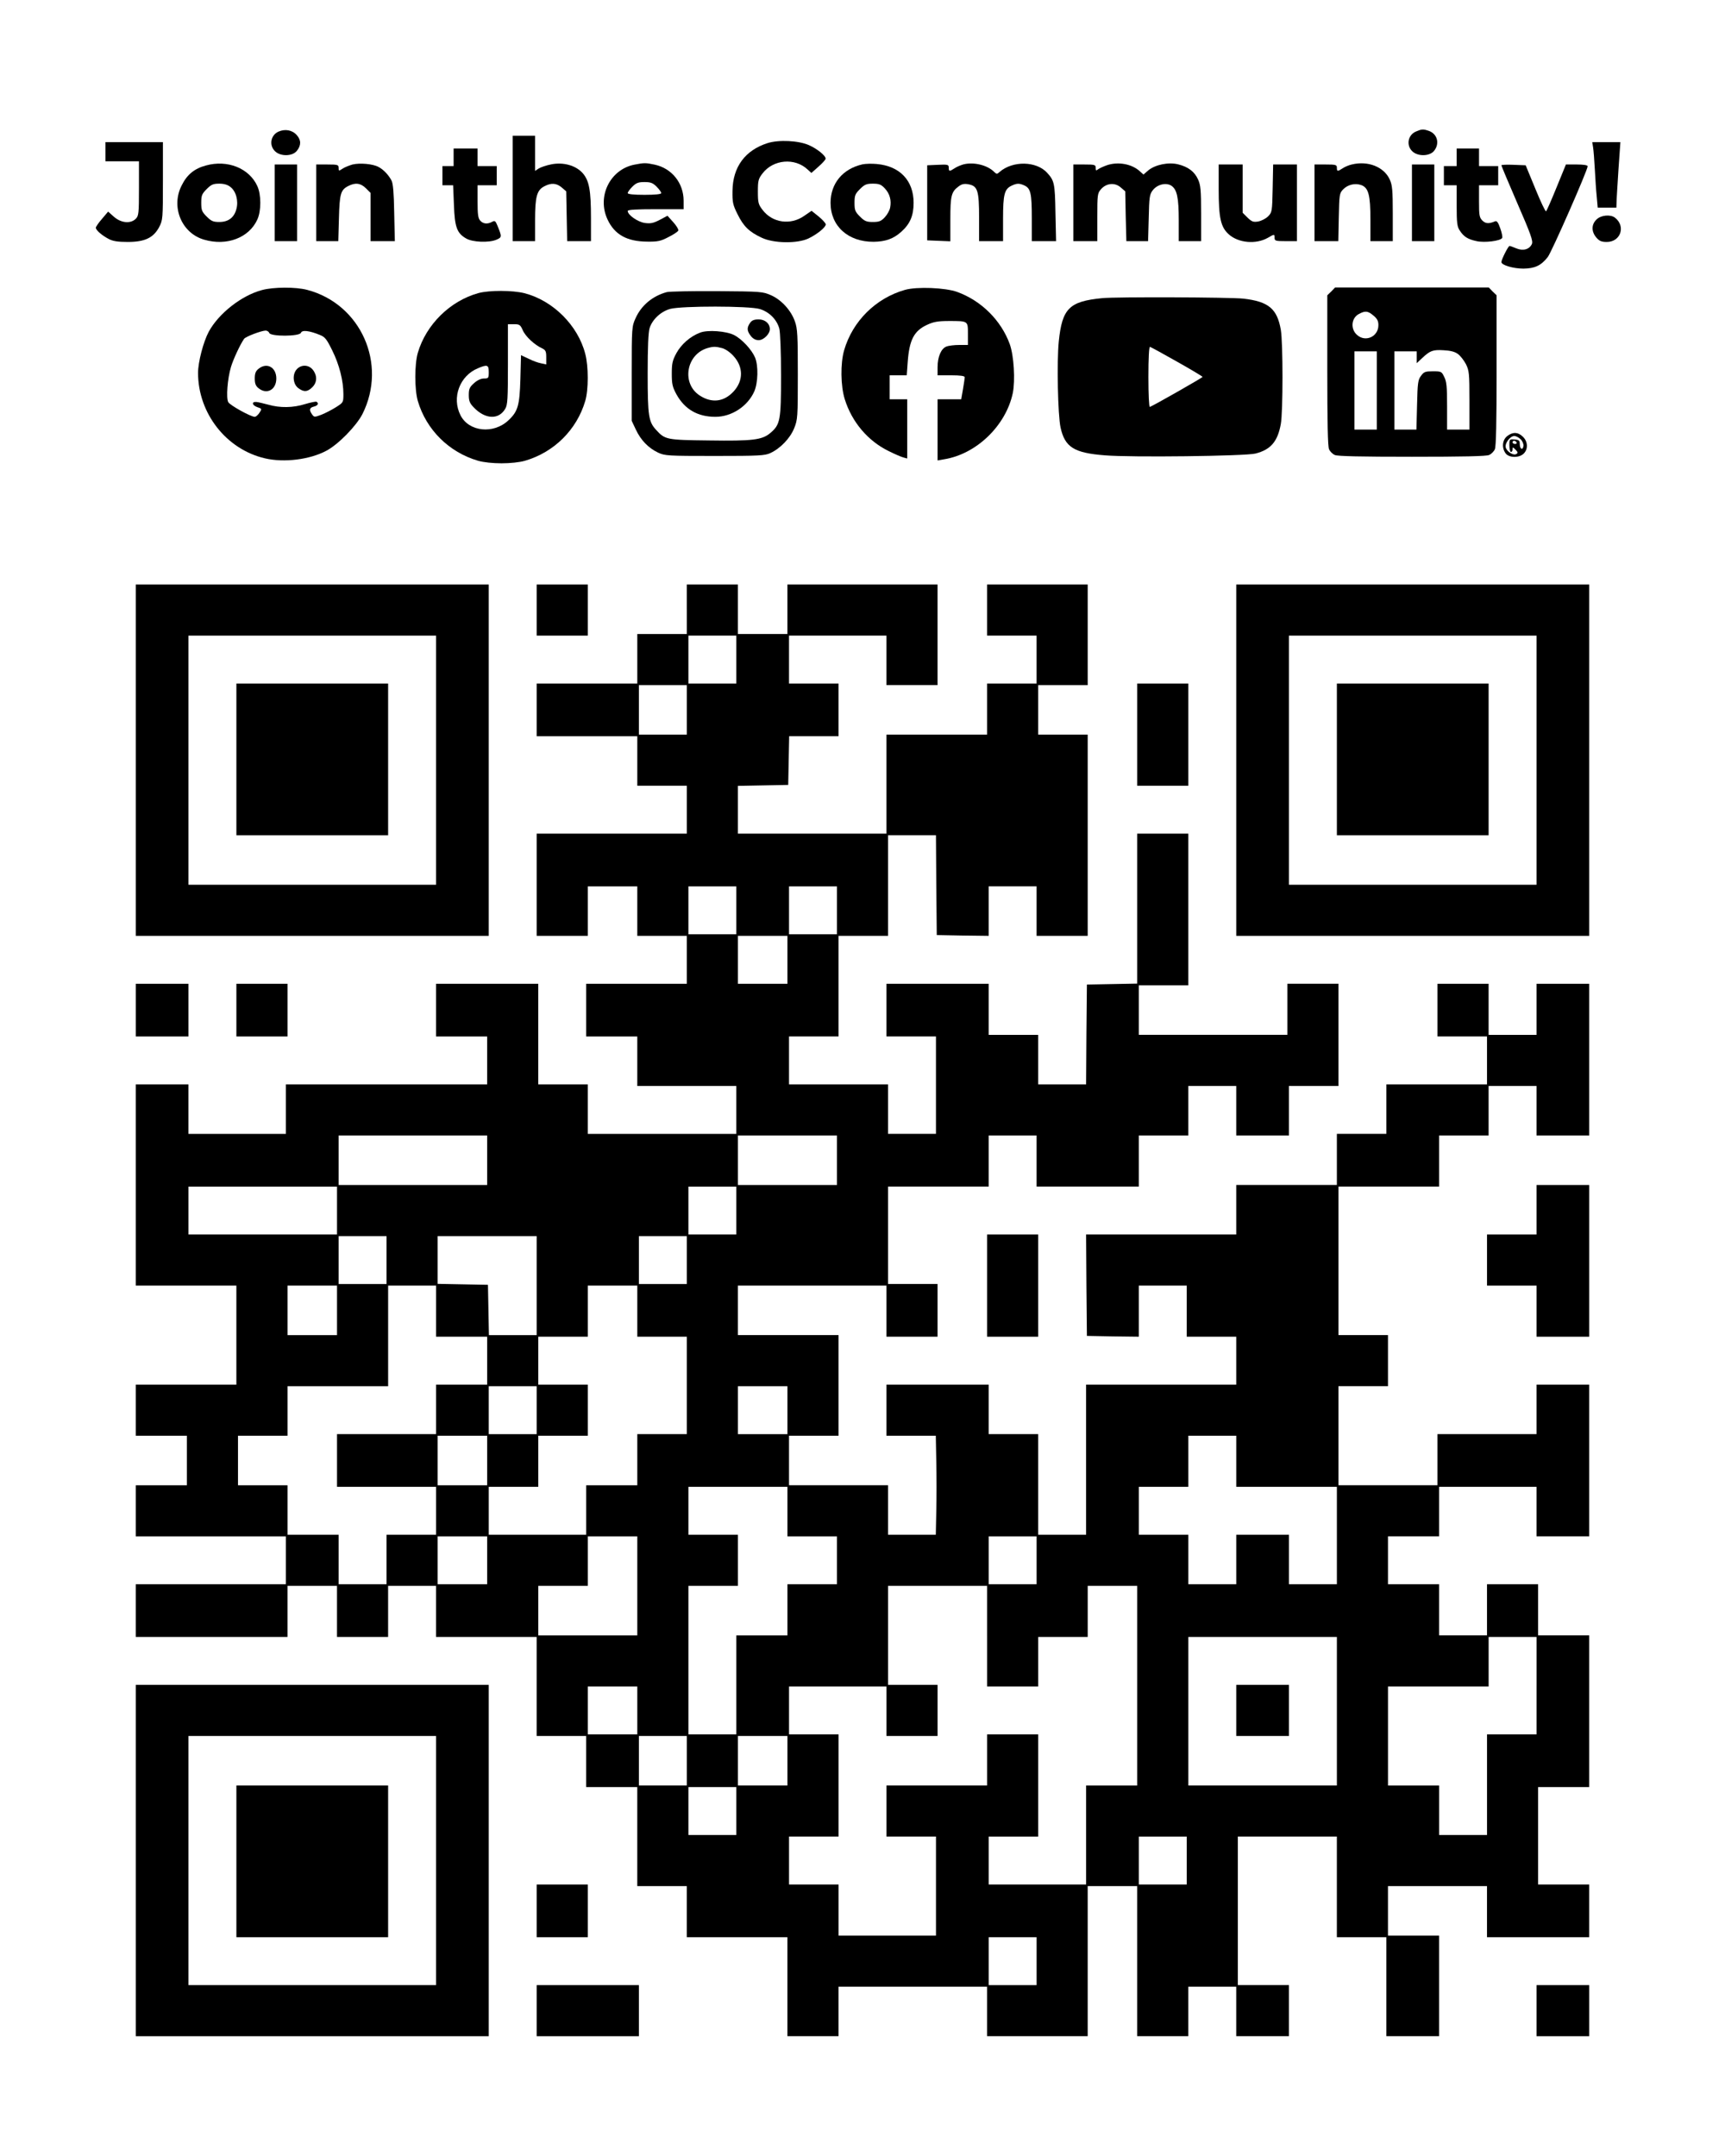 <?xml version="1.0" encoding="UTF-8" standalone="yes"?>
<svg version="1.0" xmlns="http://www.w3.org/2000/svg" width="1080" height="1350" viewBox="0 0 1080 1350" preserveAspectRatio="xMidYMid meet">
  <g transform="translate(0,1350) scale(0.1,-0.1)" fill="#000000" stroke="none">
    <path d="M1744 12676 c-50 -22 -61 -87 -21 -124 35 -33 109 -31 136 4 27 34
27 67 -1 98 -28 32 -73 40 -114 22z"/>
    <path d="M8864 12676 c-50 -22 -61 -87 -21 -124 35 -33 109 -31 136 4 36 45
20 105 -32 124 -38 13 -45 12 -83 -4z"/>
    <path d="M3210 12320 l0 -330 70 0 70 0 0 130 c0 149 11 190 59 214 42 22 75
20 108 -8 l28 -24 3 -156 3 -156 75 0 74 0 0 145 c0 173 -11 234 -52 281 -43
48 -120 70 -196 55 -31 -6 -66 -18 -79 -26 l-23 -15 0 110 0 110 -70 0 -70 0
0 -330z"/>
    <path d="M4806 12604 c-141 -45 -218 -149 -220 -299 -1 -72 2 -87 32 -147 37
-75 72 -110 152 -147 74 -35 220 -37 290 -5 53 25 110 70 110 89 0 7 -20 29
-44 49 l-45 36 -45 -31 c-86 -61 -200 -45 -262 37 -26 34 -29 45 -29 114 0 69
3 80 29 114 67 88 203 100 283 24 l23 -21 44 39 c24 21 45 44 45 50 2 18 -52
62 -104 85 -65 29 -189 35 -259 13z"/>
    <path d="M660 12550 l0 -60 105 0 105 0 0 -170 c0 -157 -2 -172 -20 -190 -32
-32 -91 -27 -136 12 l-37 33 -38 -45 c-22 -25 -39 -50 -39 -56 0 -15 38 -48
80 -70 26 -14 57 -19 120 -19 107 0 161 26 197 94 22 43 23 52 23 288 l0 243
-180 0 -180 0 0 -60z"/>
    <path d="M9974 12578 c3 -18 8 -80 11 -138 3 -58 8 -135 12 -172 l6 -68 58 0
59 0 1 33 c0 17 6 110 12 205 l12 172 -88 0 -88 0 5 -32z"/>
    <path d="M2840 12515 l0 -55 -35 0 -35 0 0 -60 0 -60 34 0 33 0 5 -124 c5
-139 19 -176 76 -209 40 -24 143 -28 190 -8 35 15 35 18 6 89 -12 29 -16 32
-33 23 -29 -16 -56 -13 -74 7 -14 15 -17 40 -17 120 l0 102 60 0 60 0 0 60 0
60 -60 0 -60 0 0 55 0 55 -75 0 -75 0 0 -55z"/>
    <path d="M9120 12515 l0 -55 -40 0 -40 0 0 -60 0 -60 40 0 40 0 0 -127 c0
-108 3 -132 19 -156 25 -39 50 -55 106 -67 50 -11 149 1 160 20 3 6 -2 32 -12
60 -13 38 -22 49 -33 44 -38 -16 -59 -15 -79 5 -19 19 -21 33 -21 121 l0 100
60 0 60 0 0 60 0 60 -60 0 -60 0 0 55 0 55 -70 0 -70 0 0 -55z"/>
    <path d="M1290 12464 c-72 -19 -119 -57 -152 -124 -70 -135 -1 -301 141 -341
141 -41 280 12 332 126 25 54 25 156 0 210 -51 112 -187 166 -321 129z m153
-135 c35 -27 51 -87 37 -138 -14 -54 -51 -81 -107 -81 -38 0 -50 5 -79 34 -30
30 -34 40 -34 86 0 46 4 56 34 86 29 29 41 34 79 34 30 0 53 -7 70 -21z"/>
    <path d="M2207 12470 c-20 -6 -49 -17 -62 -26 -24 -16 -25 -15 -25 5 0 19 -5
21 -70 21 l-70 0 0 -240 0 -240 69 0 69 0 4 143 c4 154 11 178 58 202 44 23
78 19 111 -14 l29 -29 0 -151 0 -151 76 0 76 0 -4 178 c-2 124 -7 184 -17 202
-19 36 -52 70 -82 85 -35 19 -116 26 -162 15z"/>
    <path d="M3972 12469 c-153 -30 -236 -200 -168 -344 44 -94 121 -137 247 -138
67 -1 86 3 135 29 32 16 59 34 61 41 2 6 -12 30 -32 52 l-36 40 -49 -26 c-41
-21 -57 -24 -94 -19 -44 7 -106 50 -106 75 0 8 55 11 175 11 l175 0 0 53 c0
111 -74 203 -181 226 -56 12 -66 12 -127 0z m139 -138 c16 -16 29 -34 29 -40
0 -7 -37 -11 -105 -11 -68 0 -105 4 -105 11 0 6 13 24 29 40 24 24 38 29 76
29 38 0 52 -5 76 -29z"/>
    <path d="M5400 12471 c-124 -28 -200 -120 -200 -241 0 -146 110 -245 270 -244
74 1 125 19 173 63 55 49 77 101 77 181 0 139 -86 230 -230 243 -30 3 -71 2
-90 -2z m140 -151 c31 -33 42 -75 33 -120 -3 -17 -18 -44 -33 -60 -23 -25 -36
-30 -75 -30 -40 0 -52 5 -81 34 -30 30 -34 40 -34 86 0 46 4 56 34 86 29 29
41 34 81 34 39 0 52 -5 75 -30z"/>
    <path d="M6033 12471 c-18 -5 -44 -16 -57 -25 -32 -21 -36 -20 -36 4 0 19 -5
21 -67 18 l-68 -3 0 -235 0 -235 73 -3 72 -3 0 138 c0 148 6 172 52 206 20 15
35 18 62 13 57 -11 66 -39 66 -211 l0 -145 75 0 75 0 0 140 c0 155 9 187 55
208 32 15 47 15 78 1 40 -18 47 -50 47 -204 l0 -145 76 0 76 0 -4 178 c-3 184
-7 201 -52 250 -67 74 -216 77 -298 5 -15 -14 -19 -14 -34 1 -42 42 -127 63
-191 47z"/>
    <path d="M6932 12466 c-23 -8 -49 -20 -57 -26 -12 -10 -15 -9 -15 9 0 19 -5
21 -70 21 l-70 0 0 -240 0 -240 75 0 75 0 0 149 c0 141 1 151 23 176 33 38 86
44 123 12 l29 -25 3 -156 4 -156 68 0 68 0 4 144 c3 128 5 148 24 173 28 38
84 52 118 30 35 -24 46 -73 46 -219 l0 -128 70 0 70 0 0 173 c0 146 -3 178
-19 213 -22 49 -61 79 -125 95 -61 15 -143 -2 -187 -38 l-30 -26 -22 20 c-50
46 -134 62 -205 39z"/>
    <path d="M8463 12470 c-18 -4 -44 -15 -57 -24 -32 -21 -36 -20 -36 4 0 18 -7
20 -70 20 l-70 0 0 -240 0 -240 74 0 75 0 3 149 c3 142 4 151 27 175 29 30 75
41 114 27 45 -17 57 -62 57 -216 l0 -135 70 0 70 0 0 173 c0 146 -3 178 -19
213 -36 79 -136 119 -238 94z"/>
    <path d="M1720 12230 l0 -240 70 0 70 0 0 240 0 240 -70 0 -70 0 0 -240z"/>
    <path d="M7630 12317 c0 -183 13 -240 64 -285 61 -54 170 -63 244 -21 41 24
42 24 42 -1 0 -18 7 -20 70 -20 l70 0 0 240 0 240 -74 0 -75 0 -3 -150 c-3
-145 -4 -150 -29 -175 -14 -14 -41 -28 -62 -32 -31 -5 -40 -1 -67 25 l-30 30
0 151 0 151 -75 0 -75 0 0 -153z"/>
    <path d="M8840 12230 l0 -240 70 0 70 0 0 240 0 240 -70 0 -70 0 0 -240z"/>
    <path d="M9400 12465 c0 -4 45 -111 100 -238 85 -195 99 -236 91 -255 -16 -34
-55 -45 -98 -27 -19 8 -38 15 -42 15 -8 0 -51 -85 -51 -101 0 -19 74 -41 138
-41 72 1 110 19 152 72 25 32 250 544 250 569 0 7 -27 11 -68 11 l-68 0 -58
-142 c-32 -79 -62 -147 -66 -151 -4 -4 -34 59 -67 140 l-61 148 -76 3 c-42 2
-76 0 -76 -3z"/>
    <path d="M9995 12125 c-32 -31 -32 -75 -1 -112 19 -22 32 -28 66 -28 87 0 120
99 51 152 -28 22 -89 16 -116 -12z"/>
    <path d="M1641 11684 c-129 -34 -272 -147 -334 -261 -34 -64 -67 -190 -67
-258 0 -253 177 -479 419 -535 120 -28 281 -8 385 48 74 39 187 155 225 229
158 314 -10 690 -346 778 -72 19 -211 18 -282 -1z m45 -269 c9 -23 189 -22
198 1 7 19 52 14 118 -13 33 -13 43 -26 78 -97 44 -88 70 -190 70 -274 0 -52
-1 -53 -47 -82 -25 -16 -66 -37 -91 -47 -43 -16 -45 -16 -58 2 -20 28 -17 42
11 49 25 6 33 20 17 30 -5 3 -37 -4 -71 -14 -76 -24 -158 -25 -231 -4 -30 8
-64 16 -74 17 -32 3 -29 -20 4 -32 30 -10 31 -11 14 -36 -9 -14 -22 -25 -29
-25 -25 0 -155 72 -166 92 -14 26 -5 146 17 220 14 47 57 140 82 176 9 14 107
51 135 52 10 0 20 -7 23 -15z"/>
    <path d="M1619 11191 c-18 -14 -24 -29 -24 -61 0 -32 6 -47 24 -61 52 -42 111
-9 111 61 0 70 -59 103 -111 61z"/>
    <path d="M1860 11190 c-31 -31 -27 -93 6 -119 35 -27 59 -26 89 4 31 30 32 73
4 109 -25 32 -70 35 -99 6z"/>
    <path d="M5666 11685 c-183 -52 -328 -196 -381 -378 -24 -83 -22 -224 4 -307
45 -144 146 -262 276 -325 38 -19 80 -37 93 -40 l22 -6 0 185 0 186 -55 0 -55
0 0 75 0 75 54 0 53 0 6 83 c10 138 39 195 121 233 41 19 68 24 138 24 120 0
118 1 118 -81 l0 -69 -54 0 c-30 0 -66 -4 -81 -10 -33 -13 -55 -64 -55 -130
l0 -50 85 0 c58 0 85 -4 85 -12 0 -6 -5 -40 -11 -75 l-11 -63 -74 0 -74 0 0
-191 0 -192 40 7 c203 32 388 211 431 415 16 80 7 233 -19 306 -54 149 -178
272 -329 327 -74 27 -253 34 -327 13z"/>
    <path d="M8335 11675 l-25 -24 0 -470 c0 -323 3 -478 11 -494 6 -14 22 -30 36
-36 16 -8 168 -11 483 -11 315 0 467 3 483 11 14 6 30 22 36 36 8 16 11 171
11 494 l0 470 -25 24 -24 25 -481 0 -481 0 -24 -25z m264 -151 c24 -20 31 -34
31 -60 0 -72 -81 -109 -134 -61 -42 37 -36 106 12 131 39 21 56 20 91 -10z
m528 -240 c16 -11 38 -40 51 -64 20 -41 22 -57 22 -227 l0 -183 -70 0 -70 0 0
148 c0 120 -3 153 -18 182 -16 34 -19 35 -71 35 -47 0 -56 -3 -74 -28 -19 -24
-22 -45 -25 -182 l-4 -155 -69 0 -69 0 0 245 0 245 70 0 70 0 0 -37 0 -37 33
31 c50 47 67 54 134 50 43 -2 71 -9 90 -23z m-507 -229 l0 -245 -70 0 -70 0 0
245 0 245 70 0 70 0 0 -245z"/>
    <path d="M2996 11665 c-178 -49 -328 -197 -380 -374 -21 -72 -21 -230 0 -302
53 -180 195 -321 377 -374 34 -10 93 -16 147 -16 54 0 113 6 147 16 182 53
324 194 377 374 21 70 21 218 0 296 -46 178 -202 333 -380 379 -75 19 -220 19
-288 1z m277 -233 c17 -39 74 -92 121 -113 22 -11 26 -19 26 -56 l0 -45 -32 7
c-18 3 -54 16 -79 29 l-47 22 -4 -151 c-5 -164 -15 -201 -75 -257 -93 -88
-248 -72 -300 32 -56 110 -5 247 109 294 59 25 68 22 68 -24 0 -38 -2 -40 -30
-40 -19 0 -42 -11 -62 -29 -28 -25 -33 -36 -33 -75 0 -36 6 -51 30 -76 72 -76
157 -80 198 -10 15 24 17 63 17 279 l0 251 38 0 c35 0 40 -4 55 -38z"/>
    <path d="M4175 11671 c-89 -24 -160 -83 -196 -164 -23 -51 -24 -58 -24 -347
l0 -295 26 -55 c31 -66 78 -115 139 -144 43 -20 60 -21 355 -21 277 0 314 2
348 18 63 29 124 93 149 155 22 54 23 69 23 337 0 244 -2 287 -18 332 -24 69
-84 135 -149 164 -52 23 -61 24 -338 26 -157 1 -298 -2 -315 -6z m582 -106
c59 -18 106 -65 122 -122 6 -22 11 -145 11 -293 0 -284 -5 -309 -68 -362 -51
-43 -112 -50 -382 -46 -267 3 -276 5 -331 65 -48 51 -54 87 -54 353 0 166 4
258 12 285 17 55 71 105 130 121 73 19 493 19 560 -1z"/>
    <path d="M4696 11478 c-21 -30 -20 -50 5 -82 13 -17 30 -26 49 -26 31 0 70 39
70 69 0 35 -30 61 -70 61 -29 0 -43 -6 -54 -22z"/>
    <path d="M4383 11417 c-61 -23 -117 -72 -148 -128 -25 -46 -29 -65 -29 -129 0
-64 4 -83 29 -129 52 -94 133 -141 244 -141 101 0 201 65 243 158 24 54 27
162 5 214 -21 49 -82 115 -131 140 -49 25 -166 34 -213 15z m139 -97 c21 -6
51 -27 71 -50 61 -67 62 -153 1 -220 -61 -67 -138 -76 -214 -26 -114 75 -84
256 48 296 38 11 52 11 94 0z"/>
    <path d="M6900 11633 c-205 -20 -250 -64 -271 -270 -13 -126 -6 -463 11 -540
27 -123 84 -159 276 -174 163 -14 881 -5 944 11 95 24 139 74 159 185 14 76
14 509 0 590 -23 132 -77 177 -234 195 -81 9 -799 12 -885 3z m470 -398 c87
-49 159 -92 159 -95 0 -5 -308 -180 -330 -188 -5 -2 -9 77 -9 188 0 120 4 190
10 188 5 -1 82 -43 170 -93z"/>
    <path d="M9436 10769 c-30 -24 -35 -72 -10 -107 20 -29 85 -31 114 -2 28 28
26 75 -5 105 -30 30 -64 32 -99 4z m85 -20 c11 -11 19 -30 17 -42 -4 -29 -23
-19 -23 13 0 21 -5 26 -32 28 -32 3 -33 2 -33 -37 0 -23 5 -41 10 -41 6 0 10
8 10 17 0 15 2 14 19 -3 15 -16 16 -20 4 -27 -18 -11 -59 15 -66 42 -6 26 28
71 54 71 10 0 28 -9 40 -21z m-26 -19 c3 -5 -1 -10 -9 -10 -9 0 -16 5 -16 10
0 6 4 10 9 10 6 0 13 -4 16 -10z"/>
    <path d="M850 8740 l0 -1100 1105 0 1105 0 0 1100 0 1100 -1105 0 -1105 0 0
-1100z m1880 0 l0 -780 -775 0 -775 0 0 780 0 780 775 0 775 0 0 -780z"/>
    <path d="M1480 8745 l0 -475 475 0 475 0 0 475 0 475 -475 0 -475 0 0 -475z"/>
    <path d="M3360 9680 l0 -160 160 0 160 0 0 160 0 160 -160 0 -160 0 0 -160z"/>
    <path d="M4300 9685 l0 -155 -155 0 -155 0 0 -155 0 -155 -315 0 -315 0 0
-165 0 -165 315 0 315 0 0 -155 0 -155 155 0 155 0 0 -150 0 -150 -470 0 -470
0 0 -320 0 -320 160 0 160 0 0 155 0 155 155 0 155 0 0 -155 0 -155 155 0 155
0 0 -150 0 -150 -315 0 -315 0 0 -165 0 -165 160 0 160 0 0 -155 0 -155 310 0
310 0 0 -150 0 -150 -465 0 -465 0 0 155 0 155 -155 0 -155 0 0 315 0 315
-320 0 -320 0 0 -165 0 -165 160 0 160 0 0 -150 0 -150 -630 0 -630 0 0 -155
0 -155 -305 0 -305 0 0 155 0 155 -165 0 -165 0 0 -630 0 -630 315 0 315 0 0
-310 0 -310 -315 0 -315 0 0 -160 0 -160 160 0 160 0 0 -155 0 -155 -160 0
-160 0 0 -160 0 -160 470 0 470 0 0 -150 0 -150 -470 0 -470 0 0 -165 0 -165
475 0 475 0 0 160 0 160 155 0 155 0 0 -160 0 -160 160 0 160 0 0 160 0 160
150 0 150 0 0 -160 0 -160 315 0 315 0 0 -310 0 -310 155 0 155 0 0 -160 0
-160 160 0 160 0 0 -310 0 -310 155 0 155 0 0 -160 0 -160 315 0 315 0 0 -310
0 -310 160 0 160 0 0 155 0 155 465 0 465 0 0 -155 0 -155 315 0 315 0 0 470
0 470 155 0 155 0 0 -470 0 -470 160 0 160 0 0 155 0 155 150 0 150 0 0 -155
0 -155 165 0 165 0 0 160 0 160 -160 0 -160 0 0 465 0 465 310 0 310 0 0 -315
0 -315 155 0 155 0 0 -310 0 -310 165 0 165 0 0 315 0 315 -160 0 -160 0 0
155 0 155 310 0 310 0 0 -160 0 -160 320 0 320 0 0 165 0 165 -160 0 -160 0 0
305 0 305 160 0 160 0 0 475 0 475 -160 0 -160 0 0 160 0 160 -160 0 -160 0 0
-160 0 -160 -150 0 -150 0 0 160 0 160 -160 0 -160 0 0 150 0 150 160 0 160 0
0 155 0 155 305 0 305 0 0 -155 0 -155 165 0 165 0 0 475 0 475 -165 0 -165 0
0 -155 0 -155 -310 0 -310 0 0 -160 0 -160 -310 0 -310 0 0 310 0 310 155 0
155 0 0 160 0 160 -155 0 -155 0 0 465 0 465 315 0 315 0 0 160 0 160 155 0
155 0 0 155 0 155 150 0 150 0 0 -155 0 -155 165 0 165 0 0 475 0 475 -165 0
-165 0 0 -160 0 -160 -150 0 -150 0 0 160 0 160 -160 0 -160 0 0 -165 0 -165
155 0 155 0 0 -150 0 -150 -315 0 -315 0 0 -155 0 -155 -155 0 -155 0 0 -160
0 -160 -315 0 -315 0 0 -155 0 -155 -470 0 -470 0 2 -317 3 -318 163 -3 162
-2 0 160 0 160 150 0 150 0 0 -160 0 -160 155 0 155 0 0 -150 0 -150 -470 0
-470 0 0 -470 0 -470 -150 0 -150 0 0 315 0 315 -155 0 -155 0 0 155 0 155
-320 0 -320 0 0 -160 0 -160 155 0 154 0 3 -162 c2 -90 2 -229 0 -310 l-3
-148 -149 0 -150 0 0 155 0 155 -310 0 -310 0 0 155 0 155 155 0 155 0 0 315
0 315 -315 0 -315 0 0 155 0 155 465 0 465 0 0 -160 0 -160 160 0 160 0 0 165
0 165 -155 0 -155 0 0 305 0 305 315 0 315 0 0 160 0 160 150 0 150 0 0 -160
0 -160 320 0 320 0 0 160 0 160 155 0 155 0 0 155 0 155 150 0 150 0 0 -155 0
-155 165 0 165 0 0 155 0 155 155 0 155 0 0 320 0 320 -160 0 -160 0 0 -160 0
-160 -465 0 -465 0 0 155 0 155 155 0 155 0 0 475 0 475 -160 0 -160 0 0 -470
0 -469 -157 -3 -158 -3 -3 -312 -2 -313 -150 0 -150 0 0 155 0 155 -155 0
-155 0 0 160 0 160 -320 0 -320 0 0 -165 0 -165 155 0 155 0 0 -305 0 -305
-150 0 -150 0 0 155 0 155 -310 0 -310 0 0 150 0 150 155 0 155 0 0 315 0 315
155 0 155 0 0 315 0 315 150 0 150 0 2 -312 3 -313 163 -3 162 -2 0 155 0 155
150 0 150 0 0 -155 0 -155 160 0 160 0 0 630 0 630 -155 0 -155 0 0 155 0 155
155 0 155 0 0 315 0 315 -315 0 -315 0 0 -160 0 -160 155 0 155 0 0 -150 0
-150 -155 0 -155 0 0 -160 0 -160 -315 0 -315 0 0 -310 0 -310 -465 0 -465 0
0 150 0 149 158 3 157 3 3 153 3 152 154 0 155 0 0 165 0 165 -155 0 -155 0 0
150 0 150 305 0 305 0 0 -155 0 -155 160 0 160 0 0 315 0 315 -470 0 -470 0 0
-155 0 -155 -155 0 -155 0 0 155 0 155 -160 0 -160 0 0 -155z m310 -315 l0
-150 -150 0 -150 0 0 150 0 150 150 0 150 0 0 -150z m-310 -315 l0 -155 -150
0 -150 0 0 155 0 155 150 0 150 0 0 -155z m310 -1255 l0 -150 -150 0 -150 0 0
150 0 150 150 0 150 0 0 -150z m630 0 l0 -150 -150 0 -150 0 0 150 0 150 150
0 150 0 0 -150z m-310 -310 l0 -150 -155 0 -155 0 0 150 0 150 155 0 155 0 0
-150z m-1880 -1255 l0 -155 -465 0 -465 0 0 155 0 155 465 0 465 0 0 -155z
m2190 0 l0 -155 -310 0 -310 0 0 155 0 155 310 0 310 0 0 -155z m-3130 -315
l0 -150 -465 0 -465 0 0 150 0 150 465 0 465 0 0 -150z m2500 0 l0 -150 -150
0 -150 0 0 150 0 150 150 0 150 0 0 -150z m-2190 -310 l0 -150 -150 0 -150 0
0 150 0 150 150 0 150 0 0 -150z m940 -160 l0 -310 -150 0 -149 0 -3 158 -3
157 -157 3 -158 3 0 149 0 150 310 0 310 0 0 -310z m940 160 l0 -150 -150 0
-150 0 0 150 0 150 150 0 150 0 0 -150z m-2190 -315 l0 -155 -155 0 -155 0 0
155 0 155 155 0 155 0 0 -155z m620 -5 l0 -160 160 0 160 0 0 -150 0 -150
-160 0 -160 0 0 -155 0 -155 -310 0 -310 0 0 -165 0 -165 310 0 310 0 0 -150
0 -150 -155 0 -155 0 0 -155 0 -155 -150 0 -150 0 0 155 0 155 -160 0 -160 0
0 155 0 155 -155 0 -155 0 0 155 0 155 155 0 155 0 0 155 0 155 315 0 315 0 0
315 0 315 150 0 150 0 0 -160z m1260 0 l0 -160 155 0 155 0 0 -305 0 -305
-155 0 -155 0 0 -160 0 -160 -160 0 -160 0 0 -155 0 -155 -305 0 -305 0 0 150
0 150 155 0 155 0 0 160 0 160 155 0 155 0 0 160 0 160 -155 0 -155 0 0 150 0
150 155 0 155 0 0 160 0 160 155 0 155 0 0 -160z m-630 -620 l0 -150 -150 0
-150 0 0 150 0 150 150 0 150 0 0 -150z m1570 0 l0 -150 -155 0 -155 0 0 150
0 150 155 0 155 0 0 -150z m-1880 -315 l0 -155 -155 0 -155 0 0 155 0 155 155
0 155 0 0 -155z m4690 -5 l0 -160 315 0 315 0 0 -305 0 -305 -150 0 -150 0 0
155 0 155 -165 0 -165 0 0 -155 0 -155 -150 0 -150 0 0 155 0 155 -155 0 -155
0 0 150 0 150 155 0 155 0 0 160 0 160 150 0 150 0 0 -160z m-2810 -315 l0
-155 155 0 155 0 0 -150 0 -150 -155 0 -155 0 0 -160 0 -160 -160 0 -160 0 0
-310 0 -310 -150 0 -150 0 0 465 0 465 155 0 155 0 0 160 0 160 -155 0 -155 0
0 150 0 150 310 0 310 0 0 -155z m-1880 -305 l0 -150 -155 0 -155 0 0 150 0
150 155 0 155 0 0 -150z m940 -160 l0 -310 -310 0 -310 0 0 155 0 155 155 0
155 0 0 155 0 155 155 0 155 0 0 -310z m2500 160 l0 -150 -150 0 -150 0 0 150
0 150 150 0 150 0 0 -150z m-310 -475 l0 -315 160 0 160 0 0 155 0 155 155 0
155 0 0 160 0 160 155 0 155 0 0 -625 0 -625 -160 0 -160 0 0 -310 0 -310
-305 0 -305 0 0 150 0 150 155 0 155 0 0 320 0 320 -160 0 -160 0 0 -160 0
-160 -315 0 -315 0 0 -160 0 -160 155 0 155 0 0 -310 0 -310 -305 0 -305 0 0
160 0 160 -155 0 -155 0 0 150 0 150 155 0 155 0 0 320 0 320 -155 0 -155 0 0
150 0 150 305 0 305 0 0 -155 0 -155 160 0 160 0 0 160 0 160 -155 0 -155 0 0
310 0 310 310 0 310 0 0 -315z m2190 -470 l0 -465 -465 0 -465 0 0 465 0 465
465 0 465 0 0 -465z m1250 160 l0 -305 -155 0 -155 0 0 -315 0 -315 -150 0
-150 0 0 155 0 155 -160 0 -160 0 0 310 0 310 315 0 315 0 0 155 0 155 150 0
150 0 0 -305z m-5630 -155 l0 -150 -155 0 -155 0 0 150 0 150 155 0 155 0 0
-150z m310 -315 l0 -155 -150 0 -150 0 0 155 0 155 150 0 150 0 0 -155z m630
0 l0 -155 -155 0 -155 0 0 155 0 155 155 0 155 0 0 -155z m-320 -315 l0 -150
-150 0 -150 0 0 150 0 150 150 0 150 0 0 -150z m2820 -310 l0 -150 -150 0
-150 0 0 150 0 150 150 0 150 0 0 -150z m-940 -630 l0 -150 -150 0 -150 0 0
150 0 150 150 0 150 0 0 -150z"/>
    <path d="M7740 2790 l0 -160 165 0 165 0 0 160 0 160 -165 0 -165 0 0 -160z"/>
    <path d="M7740 8740 l0 -1100 1105 0 1105 0 0 1100 0 1100 -1105 0 -1105 0 0
-1100z m1880 0 l0 -780 -775 0 -775 0 0 780 0 780 775 0 775 0 0 -780z"/>
    <path d="M8370 8745 l0 -475 475 0 475 0 0 475 0 475 -475 0 -475 0 0 -475z"/>
    <path d="M7120 8900 l0 -320 160 0 160 0 0 320 0 320 -160 0 -160 0 0 -320z"/>
    <path d="M850 7175 l0 -165 165 0 165 0 0 165 0 165 -165 0 -165 0 0 -165z"/>
    <path d="M1480 7175 l0 -165 160 0 160 0 0 165 0 165 -160 0 -160 0 0 -165z"/>
    <path d="M9620 5925 l0 -155 -155 0 -155 0 0 -160 0 -160 155 0 155 0 0 -160
0 -160 165 0 165 0 0 475 0 475 -165 0 -165 0 0 -155z"/>
    <path d="M6180 5450 l0 -320 160 0 160 0 0 320 0 320 -160 0 -160 0 0 -320z"/>
    <path d="M850 1850 l0 -1100 1105 0 1105 0 0 1100 0 1100 -1105 0 -1105 0 0
-1100z m1880 0 l0 -780 -775 0 -775 0 0 780 0 780 775 0 775 0 0 -780z"/>
    <path d="M1480 1845 l0 -475 475 0 475 0 0 475 0 475 -475 0 -475 0 0 -475z"/>
    <path d="M3360 1535 l0 -165 160 0 160 0 0 165 0 165 -160 0 -160 0 0 -165z"/>
    <path d="M3360 910 l0 -160 320 0 320 0 0 160 0 160 -320 0 -320 0 0 -160z"/>
    <path d="M9620 910 l0 -160 165 0 165 0 0 160 0 160 -165 0 -165 0 0 -160z"/>
  </g>
</svg>